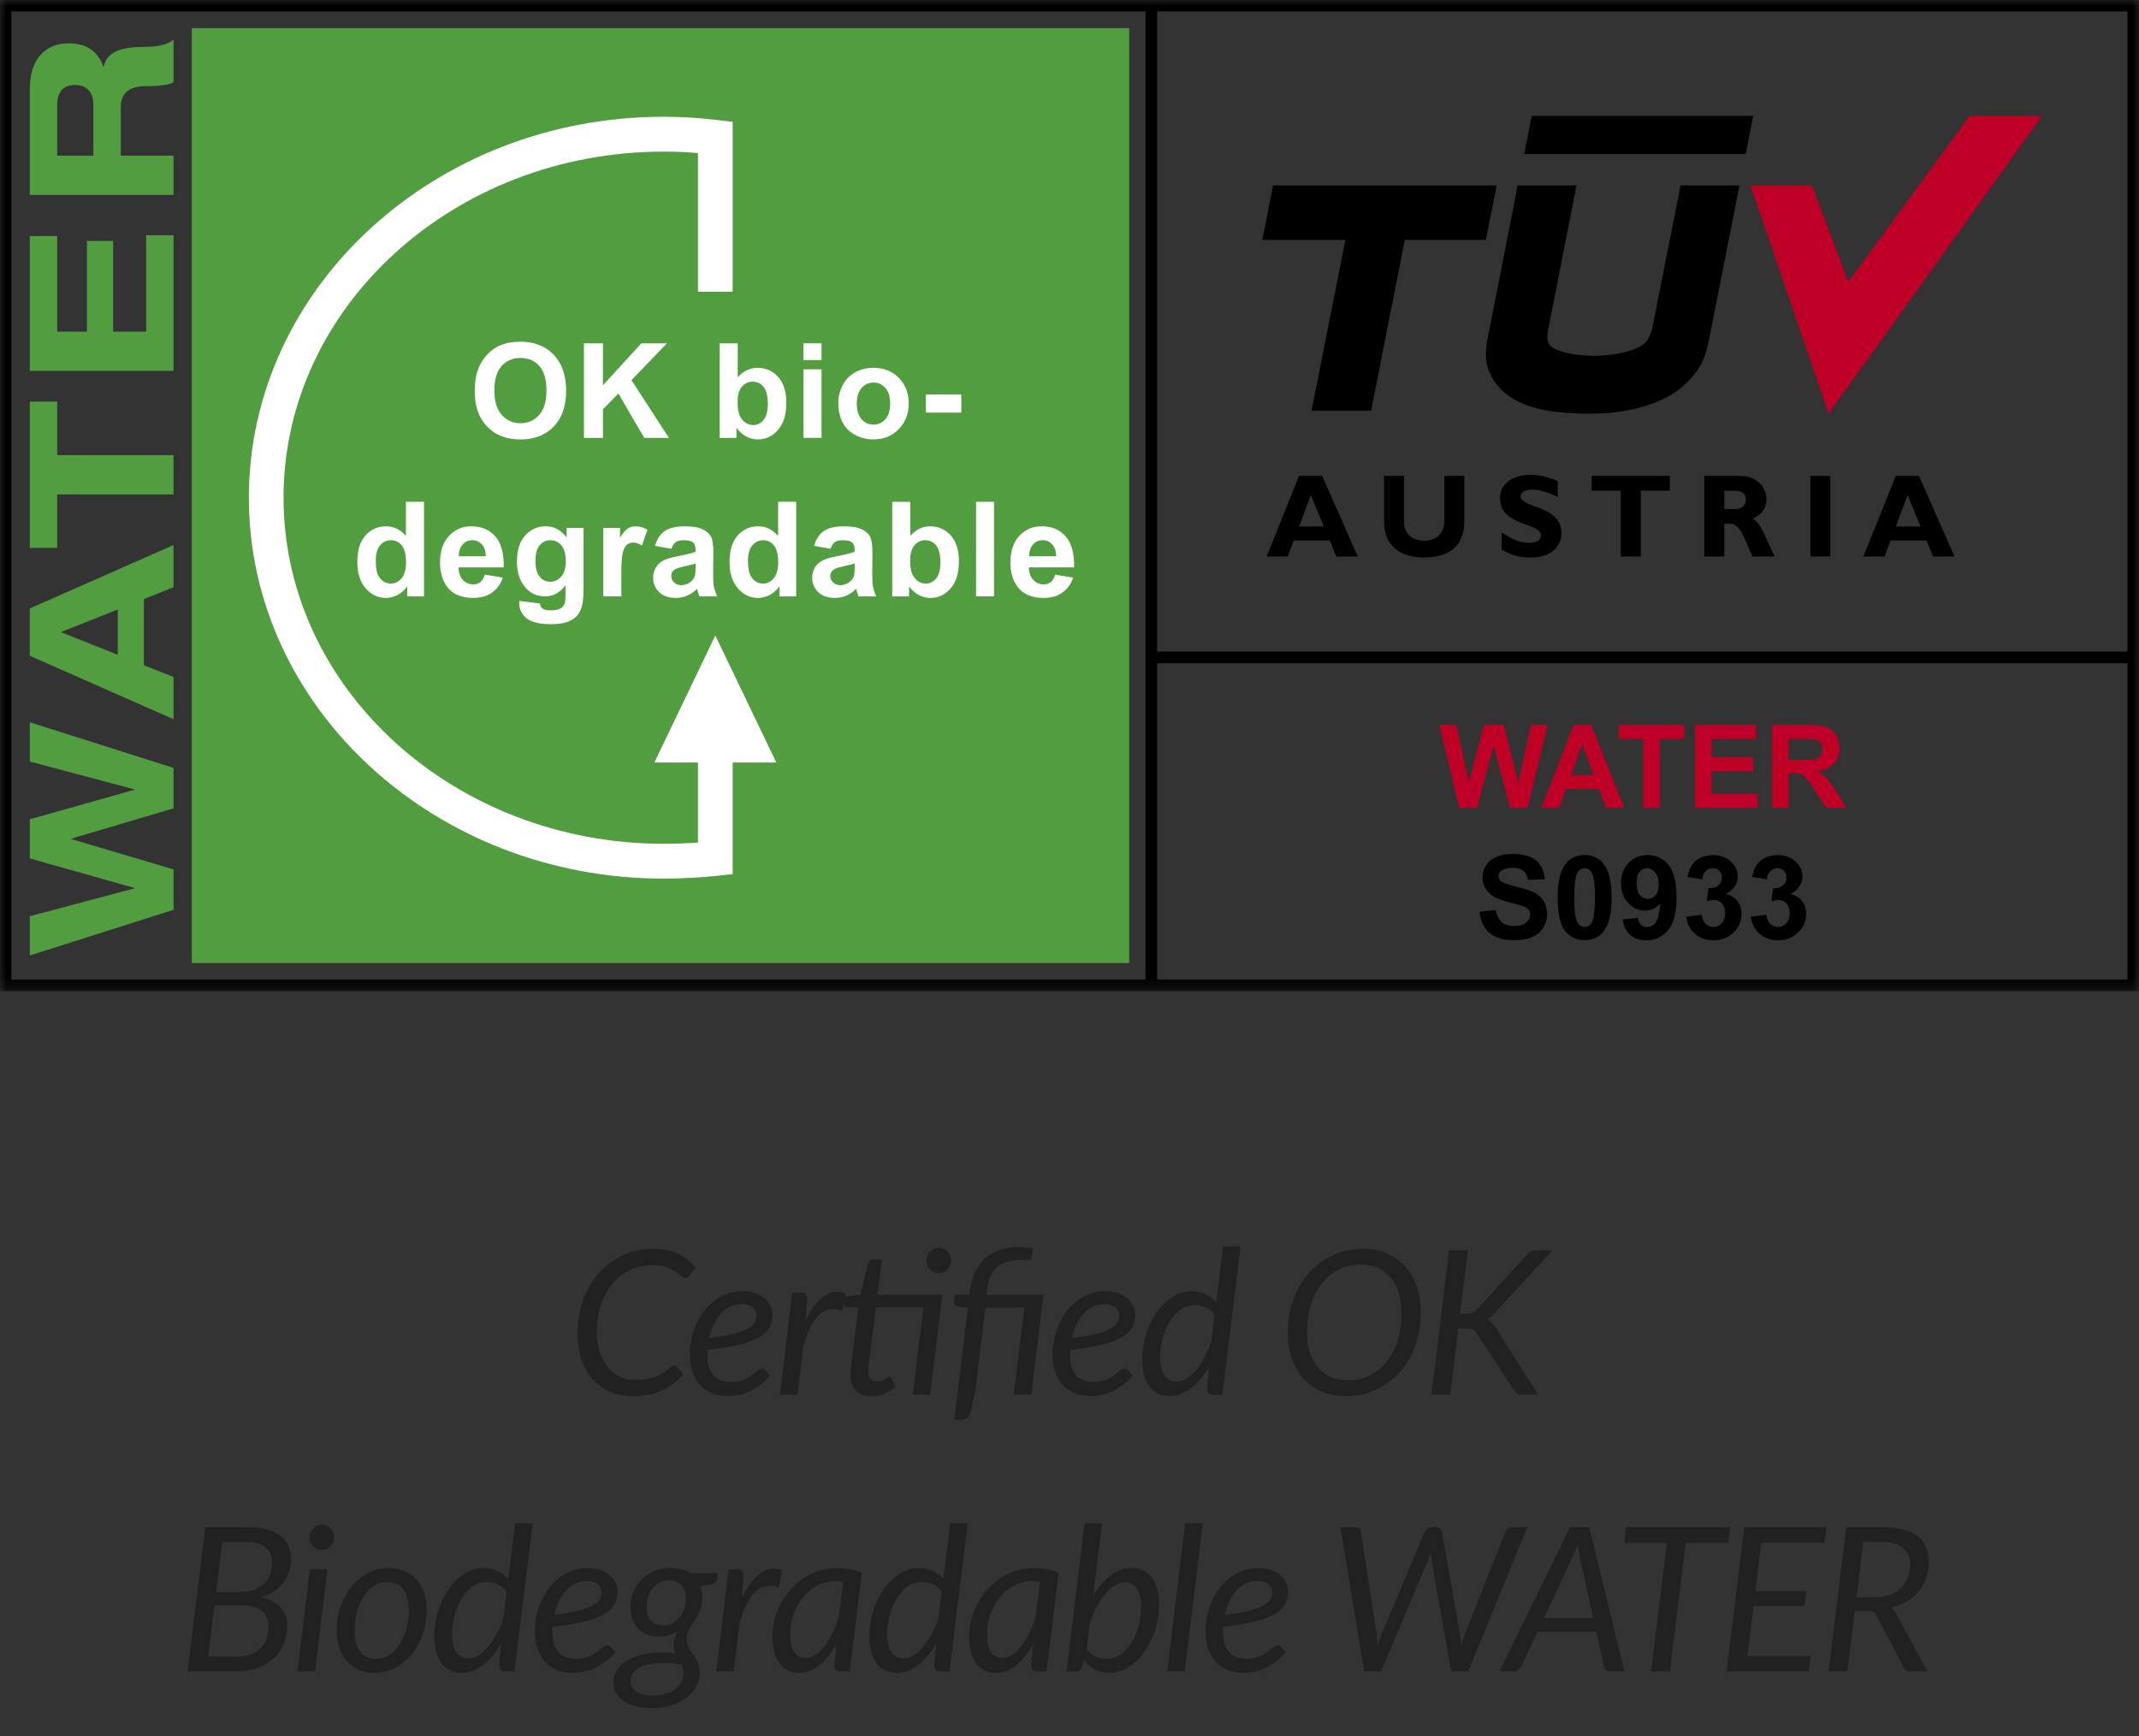 <svg width="170" height="138" viewBox="0 0 170 138" fill="none" xmlns="http://www.w3.org/2000/svg">
<rect x="0" y="0" width="170" height="138" fill="#333333" stroke="none"/>
<mask id="mask0_72_9788" style="mask-type:luminance" maskUnits="userSpaceOnUse" x="0" y="0" width="170" height="79">
<path d="M170 0H0V78.785H170V0Z" fill="white"/>
</mask>
<g mask="url(#mask0_72_9788)">
<path fill-rule="evenodd" clip-rule="evenodd" d="M135.854 26.866L135.67 27.675C135.481 28.413 135.182 29.467 133.64 30.796C131.754 32.376 128.626 32.913 126.23 32.877C123.832 32.857 121.272 32.63 119.602 31.227C117.854 29.735 118.069 28.027 118.136 27.458C118.136 27.458 118.161 27.264 118.23 26.912C118.719 24.462 120.614 14.738 120.614 14.738H125.293C125.293 14.738 123.121 25.842 123.016 26.352C122.923 26.958 122.993 27.435 123.531 27.708C124.445 28.172 125.994 28.301 126.886 28.278C128.841 28.212 129.819 27.8 130.281 27.573C130.77 27.336 131.079 26.952 131.282 26.23V26.24L133.565 14.737H138.246L135.854 26.866Z" fill="black"/>
</g>
<mask id="mask1_72_9788" style="mask-type:luminance" maskUnits="userSpaceOnUse" x="0" y="0" width="170" height="79">
<path d="M170 0H0V78.785H170V0Z" fill="white"/>
</mask>
<g mask="url(#mask1_72_9788)">
<path fill-rule="evenodd" clip-rule="evenodd" d="M118.949 14.739H101.178L100.324 19.069H106.927L104.234 32.647H108.971L111.648 19.069H118.095L118.949 14.739Z" fill="black"/>
</g>
<mask id="mask2_72_9788" style="mask-type:luminance" maskUnits="userSpaceOnUse" x="0" y="0" width="170" height="79">
<path d="M170 0H0V78.785H170V0Z" fill="white"/>
</mask>
<g mask="url(#mask2_72_9788)">
<path fill-rule="evenodd" clip-rule="evenodd" d="M156.529 9.216L146.895 22.404L144.015 14.74H139.121L145.331 32.879L162.293 9.216H156.529Z" fill="#BE0027"/>
</g>
<mask id="mask3_72_9788" style="mask-type:luminance" maskUnits="userSpaceOnUse" x="0" y="0" width="170" height="79">
<path d="M170 0H0V78.785H170V0Z" fill="white"/>
</mask>
<g mask="url(#mask3_72_9788)">
<path d="M107.914 44.226H106.203L105.677 42.959H102.824L102.348 44.226H100.666L103.238 37.823H105.081L107.914 44.226ZM104.181 39.354L103.25 41.843H105.211L104.181 39.354Z" fill="black"/>
</g>
<mask id="mask4_72_9788" style="mask-type:luminance" maskUnits="userSpaceOnUse" x="0" y="0" width="170" height="79">
<path d="M170 0H0V78.785H170V0Z" fill="white"/>
</mask>
<g mask="url(#mask4_72_9788)">
<path d="M116.377 37.822V41.456C116.377 43.577 114.937 44.307 113.189 44.307C111.336 44.307 110.001 43.444 110.001 41.465V37.821H111.588V41.502C111.588 42.424 112.251 42.977 113.17 42.977C114.013 42.977 114.791 42.536 114.791 41.39V37.821H116.377V37.822Z" fill="black"/>
</g>
<mask id="mask5_72_9788" style="mask-type:luminance" maskUnits="userSpaceOnUse" x="0" y="0" width="170" height="79">
<path d="M170 0H0V78.785H170V0Z" fill="white"/>
</mask>
<g mask="url(#mask5_72_9788)">
<path d="M123.81 39.487C122.885 39.075 122.335 38.914 121.792 38.914C121.222 38.914 120.857 39.121 120.857 39.44C120.857 40.404 124.098 40.138 124.098 42.369C124.098 43.597 123.072 44.312 121.652 44.312C120.54 44.312 119.986 44.019 119.35 43.693V42.311C120.268 42.92 120.829 43.14 121.531 43.14C122.139 43.14 122.465 42.919 122.465 42.547C122.465 41.494 119.218 41.878 119.218 39.581C119.218 38.472 120.176 37.737 121.653 37.737C122.365 37.737 123.01 37.892 123.811 38.237L123.81 39.487Z" fill="black"/>
</g>
<mask id="mask6_72_9788" style="mask-type:luminance" maskUnits="userSpaceOnUse" x="0" y="0" width="170" height="79">
<path d="M170 0H0V78.785H170V0Z" fill="white"/>
</mask>
<g mask="url(#mask6_72_9788)">
<path d="M132.712 38.999H130.403V44.226H128.816V38.999H126.502V37.823H132.712V38.999Z" fill="black"/>
</g>
<mask id="mask7_72_9788" style="mask-type:luminance" maskUnits="userSpaceOnUse" x="0" y="0" width="170" height="79">
<path d="M170 0H0V78.785H170V0Z" fill="white"/>
</mask>
<g mask="url(#mask7_72_9788)">
<path d="M138.305 37.823C139.613 37.823 140.391 38.709 140.391 39.663C140.391 40.371 140.023 40.895 139.295 41.234C139.947 41.563 140.148 42.353 141.043 44.226H139.295C138.612 42.856 138.36 41.625 137.501 41.625H137.041V44.226H135.454V37.823H138.305ZM137.042 40.454H137.881C138.321 40.454 138.753 40.266 138.753 39.72C138.753 39.239 138.446 38.999 137.842 38.999H137.041L137.042 40.454Z" fill="black"/>
</g>
<mask id="mask8_72_9788" style="mask-type:luminance" maskUnits="userSpaceOnUse" x="0" y="0" width="170" height="79">
<path d="M170 0H0V78.785H170V0Z" fill="white"/>
</mask>
<g mask="url(#mask8_72_9788)">
<path d="M145.464 37.826H143.878V44.23H145.464V37.826Z" fill="black"/>
</g>
<mask id="mask9_72_9788" style="mask-type:luminance" maskUnits="userSpaceOnUse" x="0" y="0" width="170" height="79">
<path d="M170 0H0V78.785H170V0Z" fill="white"/>
</mask>
<g mask="url(#mask9_72_9788)">
<path d="M155.34 44.226H153.629L153.108 42.959H150.255L149.775 44.226H148.096L150.667 37.823H152.511L155.34 44.226ZM151.611 39.354L150.677 41.843H152.637L151.611 39.354Z" fill="black"/>
</g>
<mask id="mask10_72_9788" style="mask-type:luminance" maskUnits="userSpaceOnUse" x="0" y="0" width="170" height="79">
<path d="M170 0H0V78.785H170V0Z" fill="white"/>
</mask>
<g mask="url(#mask10_72_9788)">
<path d="M91.966 52.714H169.079V77.85H91.966V52.714ZM0.904 0.908H91.042V77.85H0.904V0.908ZM91.966 0.908H169.079V51.786H91.966V0.908ZM0 78.779H170.004V0H0V78.779Z" fill="black"/>
</g>
<mask id="mask11_72_9788" style="mask-type:luminance" maskUnits="userSpaceOnUse" x="0" y="0" width="170" height="79">
<path d="M170 0H0V78.785H170V0Z" fill="white"/>
</mask>
<g mask="url(#mask11_72_9788)">
<path d="M13.791 72.309L2.368 75.937V72.817L10.686 70.604V70.571L2.368 68.227V65.113L10.686 62.769V62.737L2.368 60.524V57.405L13.791 61.031V64.244L5.663 66.654V66.686L13.791 69.096V72.309Z" fill="#539D41"/>
</g>
<mask id="mask12_72_9788" style="mask-type:luminance" maskUnits="userSpaceOnUse" x="0" y="0" width="170" height="79">
<path d="M170 0H0V78.785H170V0Z" fill="white"/>
</mask>
<g mask="url(#mask12_72_9788)">
<path d="M13.792 46.675L11.437 47.607V52.874L13.792 53.806V57.161L2.365 52.12V48.361L13.792 43.318V46.675ZM9.358 48.443L4.832 50.24L9.358 52.037V48.443Z" fill="#539D41"/>
</g>
<mask id="mask13_72_9788" style="mask-type:luminance" maskUnits="userSpaceOnUse" x="0" y="0" width="170" height="79">
<path d="M170 0H0V78.785H170V0Z" fill="white"/>
</mask>
<g mask="url(#mask13_72_9788)">
<path d="M13.791 39.291H4.545V43.545H2.368V31.921H4.545V36.177H13.791V39.291Z" fill="#539D41"/>
</g>
<mask id="mask14_72_9788" style="mask-type:luminance" maskUnits="userSpaceOnUse" x="0" y="0" width="170" height="79">
<path d="M170 0H0V78.785H170V0Z" fill="white"/>
</mask>
<g mask="url(#mask14_72_9788)">
<path d="M13.791 29.475H2.368V18.763H4.545V26.358H6.911V19.148H8.991V26.358H11.615V18.7H13.791V29.475Z" fill="#539D41"/>
</g>
<mask id="mask15_72_9788" style="mask-type:luminance" maskUnits="userSpaceOnUse" x="0" y="0" width="170" height="79">
<path d="M170 0H0V78.785H170V0Z" fill="white"/>
</mask>
<g mask="url(#mask15_72_9788)">
<path d="M13.789 15.489H2.366V7.154C2.366 5.751 2.738 4.735 3.488 4.105C4.009 3.664 4.671 3.444 5.47 3.444C6.857 3.444 7.773 4.066 8.224 5.307H8.253C8.416 4.26 9.432 3.733 11.311 3.733C12.548 3.733 13.373 3.538 13.789 3.141V6.545C13.417 6.746 12.689 6.847 11.6 6.847C10.267 6.847 9.599 7.402 9.599 8.504V12.372H13.79V15.489H13.789ZM4.543 12.371H7.421V8.246C7.421 7.849 7.318 7.513 7.103 7.235C6.838 6.914 6.458 6.751 5.969 6.751C5.018 6.751 4.543 7.301 4.543 8.405V12.371Z" fill="#539D41"/>
</g>
<mask id="mask16_72_9788" style="mask-type:luminance" maskUnits="userSpaceOnUse" x="0" y="0" width="170" height="79">
<path d="M170 0H0V78.785H170V0Z" fill="white"/>
</mask>
<g mask="url(#mask16_72_9788)">
<path d="M89.743 2.237H15.246V76.542H89.743V2.237Z" fill="#539D41"/>
</g>
<mask id="mask17_72_9788" style="mask-type:luminance" maskUnits="userSpaceOnUse" x="0" y="0" width="170" height="79">
<path d="M170 0H0V78.785H170V0Z" fill="white"/>
</mask>
<g mask="url(#mask17_72_9788)">
<path d="M61.7 60.602L56.85 50.507L52.006 60.602H55.473V66.968C54.589 67.027 53.633 67.06 52.745 67.06C36.089 67.06 22.535 54.72 22.535 39.554C22.535 24.384 36.089 12.05 52.745 12.05C53.633 12.05 54.546 12.085 55.473 12.165V23.189H58.23V9.685L57.015 9.54C55.563 9.366 54.126 9.279 52.746 9.279C34.568 9.279 19.779 22.861 19.779 39.553C19.779 56.246 34.568 69.83 52.746 69.83C54.167 69.83 55.758 69.744 57.002 69.606L58.231 69.469V60.6H61.7V60.602Z" fill="white"/>
</g>
<mask id="mask18_72_9788" style="mask-type:luminance" maskUnits="userSpaceOnUse" x="0" y="0" width="170" height="79">
<path d="M170 0H0V78.785H170V0Z" fill="white"/>
</mask>
<g mask="url(#mask18_72_9788)">
<path d="M37.73 31.088C37.73 30.323 37.844 29.682 38.072 29.159C38.245 28.781 38.476 28.434 38.77 28.132C39.063 27.825 39.388 27.602 39.738 27.454C40.205 27.256 40.742 27.157 41.35 27.157C42.456 27.157 43.34 27.503 44.001 28.184C44.662 28.872 44.995 29.831 44.995 31.052C44.995 32.266 44.667 33.214 44.007 33.899C43.353 34.588 42.472 34.927 41.375 34.927C40.26 34.927 39.373 34.588 38.717 33.907C38.059 33.223 37.73 32.286 37.73 31.088ZM39.289 31.038C39.289 31.887 39.482 32.533 39.876 32.974C40.266 33.412 40.764 33.633 41.367 33.633C41.969 33.633 42.466 33.415 42.852 32.98C43.238 32.539 43.43 31.887 43.43 31.018C43.43 30.152 43.241 29.514 42.866 29.089C42.488 28.664 41.988 28.45 41.367 28.45C40.747 28.45 40.241 28.668 39.859 29.095C39.48 29.527 39.289 30.176 39.289 31.038Z" fill="white"/>
</g>
<mask id="mask19_72_9788" style="mask-type:luminance" maskUnits="userSpaceOnUse" x="0" y="0" width="170" height="79">
<path d="M170 0H0V78.785H170V0Z" fill="white"/>
</mask>
<g mask="url(#mask19_72_9788)">
<path d="M46.408 34.801V27.284H47.919V30.619L50.976 27.284H53.008L50.187 30.212L53.162 34.801H51.203L49.146 31.274L47.919 32.529V34.801H46.408Z" fill="white"/>
</g>
<mask id="mask20_72_9788" style="mask-type:luminance" maskUnits="userSpaceOnUse" x="0" y="0" width="170" height="79">
<path d="M170 0H0V78.785H170V0Z" fill="white"/>
</mask>
<g mask="url(#mask20_72_9788)">
<path d="M57.197 34.801V27.285H58.632V29.992C59.075 29.485 59.6 29.234 60.204 29.234C60.867 29.234 61.413 29.471 61.846 29.956C62.277 30.433 62.493 31.124 62.493 32.019C62.493 32.951 62.274 33.668 61.833 34.168C61.391 34.672 60.857 34.923 60.223 34.923C59.916 34.923 59.61 34.848 59.307 34.689C59.008 34.535 58.75 34.305 58.531 34.001V34.801H57.197ZM58.622 31.959C58.622 32.522 58.709 32.941 58.886 33.21C59.135 33.596 59.468 33.783 59.878 33.783C60.196 33.783 60.464 33.648 60.686 33.375C60.91 33.105 61.022 32.677 61.022 32.095C61.022 31.472 60.907 31.022 60.683 30.745C60.458 30.472 60.173 30.334 59.82 30.334C59.476 30.334 59.192 30.469 58.962 30.735C58.734 31.005 58.622 31.413 58.622 31.959Z" fill="white"/>
</g>
<mask id="mask21_72_9788" style="mask-type:luminance" maskUnits="userSpaceOnUse" x="0" y="0" width="170" height="79">
<path d="M170 0H0V78.785H170V0Z" fill="white"/>
</mask>
<g mask="url(#mask21_72_9788)">
<path d="M63.857 27.284H65.293V28.615H63.857V27.284ZM63.857 29.355H65.293V34.797H63.857V29.355Z" fill="white"/>
</g>
<mask id="mask22_72_9788" style="mask-type:luminance" maskUnits="userSpaceOnUse" x="0" y="0" width="170" height="79">
<path d="M170 0H0V78.785H170V0Z" fill="white"/>
</mask>
<g mask="url(#mask22_72_9788)">
<path d="M66.626 31.998C66.626 31.522 66.743 31.06 66.976 30.61C67.21 30.161 67.545 29.823 67.973 29.586C68.406 29.349 68.888 29.233 69.419 29.233C70.24 29.233 70.913 29.497 71.438 30.033C71.959 30.57 72.222 31.244 72.222 32.065C72.222 32.888 71.959 33.565 71.427 34.109C70.899 34.652 70.23 34.922 69.427 34.922C68.931 34.922 68.456 34.81 68.003 34.586C67.553 34.359 67.209 34.03 66.976 33.592C66.743 33.155 66.626 32.628 66.626 31.998ZM68.094 32.078C68.094 32.617 68.222 33.032 68.475 33.319C68.73 33.605 69.05 33.749 69.419 33.749C69.798 33.749 70.109 33.605 70.365 33.319C70.62 33.033 70.745 32.614 70.745 32.068C70.745 31.534 70.62 31.123 70.365 30.837C70.109 30.549 69.798 30.404 69.419 30.404C69.05 30.404 68.73 30.549 68.475 30.837C68.222 31.123 68.094 31.538 68.094 32.078Z" fill="white"/>
</g>
<mask id="mask23_72_9788" style="mask-type:luminance" maskUnits="userSpaceOnUse" x="0" y="0" width="170" height="79">
<path d="M170 0H0V78.785H170V0Z" fill="white"/>
</mask>
<g mask="url(#mask23_72_9788)">
<path d="M76.402 31.355H73.585V32.793H76.402V31.355Z" fill="white"/>
</g>
<mask id="mask24_72_9788" style="mask-type:luminance" maskUnits="userSpaceOnUse" x="0" y="0" width="170" height="79">
<path d="M170 0H0V78.785H170V0Z" fill="white"/>
</mask>
<g mask="url(#mask24_72_9788)">
<path d="M33.698 47.401H32.364V46.599C32.144 46.911 31.881 47.142 31.579 47.293C31.276 47.444 30.974 47.523 30.669 47.523C30.044 47.523 29.509 47.27 29.067 46.762C28.622 46.262 28.4 45.557 28.4 44.655C28.4 43.734 28.615 43.033 29.05 42.551C29.479 42.071 30.027 41.83 30.689 41.83C31.294 41.83 31.817 42.084 32.26 42.587V39.881H33.698V47.401ZM29.866 44.558C29.866 45.139 29.946 45.562 30.105 45.817C30.34 46.193 30.662 46.38 31.076 46.38C31.407 46.38 31.686 46.243 31.919 45.959C32.15 45.676 32.268 45.254 32.268 44.695C32.268 44.073 32.153 43.622 31.929 43.345C31.702 43.072 31.417 42.934 31.064 42.934C30.726 42.934 30.44 43.069 30.212 43.342C29.98 43.613 29.866 44.021 29.866 44.558Z" fill="white"/>
</g>
<mask id="mask25_72_9788" style="mask-type:luminance" maskUnits="userSpaceOnUse" x="0" y="0" width="170" height="79">
<path d="M170 0H0V78.785H170V0Z" fill="white"/>
</mask>
<g mask="url(#mask25_72_9788)">
<path d="M38.531 45.668L39.96 45.905C39.778 46.435 39.486 46.833 39.087 47.11C38.693 47.388 38.196 47.521 37.6 47.521C36.657 47.521 35.959 47.215 35.504 46.593C35.15 46.098 34.97 45.473 34.97 44.716C34.97 43.817 35.206 43.109 35.676 42.599C36.145 42.086 36.738 41.829 37.456 41.829C38.264 41.829 38.9 42.099 39.367 42.633C39.834 43.169 40.055 43.989 40.036 45.094H36.44C36.452 45.52 36.565 45.852 36.787 46.092C37.01 46.326 37.283 46.445 37.614 46.445C37.838 46.445 38.03 46.385 38.181 46.26C38.337 46.138 38.449 45.941 38.531 45.668ZM38.61 44.209C38.6 43.793 38.495 43.476 38.29 43.262C38.085 43.041 37.836 42.933 37.544 42.933C37.232 42.933 36.972 43.047 36.768 43.278C36.563 43.505 36.463 43.818 36.467 44.209H38.61Z" fill="white"/>
</g>
<mask id="mask26_72_9788" style="mask-type:luminance" maskUnits="userSpaceOnUse" x="0" y="0" width="170" height="79">
<path d="M170 0H0V78.785H170V0Z" fill="white"/>
</mask>
<g mask="url(#mask26_72_9788)">
<path d="M41.272 47.762L42.911 47.959C42.943 48.151 43.005 48.283 43.104 48.355C43.238 48.457 43.454 48.509 43.745 48.509C44.122 48.509 44.404 48.453 44.587 48.339C44.716 48.263 44.809 48.141 44.876 47.973C44.917 47.853 44.94 47.637 44.94 47.311V46.517C44.51 47.106 43.969 47.399 43.318 47.399C42.59 47.399 42.011 47.089 41.585 46.471C41.253 45.984 41.084 45.374 41.084 44.647C41.084 43.731 41.302 43.037 41.739 42.557C42.179 42.072 42.724 41.829 43.371 41.829C44.042 41.829 44.596 42.129 45.034 42.722V41.954H46.377V46.84C46.377 47.485 46.322 47.962 46.216 48.282C46.111 48.601 45.964 48.849 45.772 49.033C45.58 49.209 45.329 49.351 45.008 49.457C44.69 49.556 44.286 49.608 43.8 49.608C42.88 49.608 42.228 49.45 41.844 49.134C41.459 48.818 41.266 48.417 41.266 47.933C41.27 47.883 41.27 47.828 41.272 47.762ZM42.555 44.566C42.555 45.142 42.666 45.566 42.891 45.834C43.113 46.103 43.388 46.238 43.715 46.238C44.068 46.238 44.364 46.1 44.603 45.824C44.846 45.551 44.968 45.142 44.968 44.603C44.968 44.037 44.849 43.618 44.618 43.345C44.384 43.072 44.093 42.934 43.741 42.934C43.395 42.934 43.113 43.068 42.891 43.339C42.666 43.604 42.555 44.016 42.555 44.566Z" fill="white"/>
</g>
<mask id="mask27_72_9788" style="mask-type:luminance" maskUnits="userSpaceOnUse" x="0" y="0" width="170" height="79">
<path d="M170 0H0V78.785H170V0Z" fill="white"/>
</mask>
<g mask="url(#mask27_72_9788)">
<path d="M49.38 47.4H47.946V41.955H49.279V42.729C49.508 42.364 49.712 42.123 49.892 42.008C50.075 41.889 50.284 41.833 50.514 41.833C50.84 41.833 51.157 41.923 51.459 42.103L51.016 43.36C50.774 43.202 50.549 43.123 50.341 43.123C50.138 43.123 49.972 43.18 49.831 43.291C49.69 43.404 49.582 43.605 49.501 43.894C49.421 44.183 49.38 44.792 49.38 45.718V47.4Z" fill="white"/>
</g>
<mask id="mask28_72_9788" style="mask-type:luminance" maskUnits="userSpaceOnUse" x="0" y="0" width="170" height="79">
<path d="M170 0H0V78.785H170V0Z" fill="white"/>
</mask>
<g mask="url(#mask28_72_9788)">
<path d="M53.362 43.617L52.059 43.381C52.206 42.854 52.459 42.462 52.818 42.215C53.173 41.961 53.706 41.833 54.411 41.833C55.053 41.833 55.529 41.909 55.842 42.064C56.154 42.215 56.376 42.406 56.503 42.64C56.633 42.874 56.693 43.302 56.693 43.931L56.677 45.612C56.677 46.09 56.702 46.443 56.747 46.669C56.792 46.897 56.879 47.14 57.003 47.4H55.586C55.548 47.304 55.501 47.163 55.449 46.976C55.424 46.889 55.404 46.834 55.398 46.804C55.148 47.044 54.888 47.222 54.609 47.344C54.329 47.462 54.03 47.522 53.715 47.522C53.157 47.522 52.718 47.371 52.394 47.067C52.071 46.761 51.91 46.375 51.91 45.911C51.91 45.605 51.984 45.331 52.131 45.088C52.276 44.848 52.481 44.663 52.747 44.535C53.013 44.407 53.392 44.294 53.888 44.202C54.56 44.073 55.026 43.956 55.282 43.846V43.702C55.282 43.425 55.215 43.227 55.078 43.109C54.943 42.99 54.686 42.935 54.308 42.935C54.054 42.935 53.853 42.984 53.711 43.086C53.567 43.186 53.452 43.365 53.362 43.617ZM55.282 44.786C55.099 44.845 54.81 44.921 54.41 45.006C54.01 45.093 53.751 45.178 53.627 45.257C53.439 45.389 53.348 45.559 53.348 45.764C53.348 45.965 53.422 46.142 53.569 46.291C53.721 46.435 53.913 46.508 54.144 46.508C54.403 46.508 54.65 46.422 54.884 46.251C55.057 46.119 55.172 45.961 55.224 45.777C55.265 45.651 55.282 45.414 55.282 45.072L55.282 44.786Z" fill="white"/>
</g>
<mask id="mask29_72_9788" style="mask-type:luminance" maskUnits="userSpaceOnUse" x="0" y="0" width="170" height="79">
<path d="M170 0H0V78.785H170V0Z" fill="white"/>
</mask>
<g mask="url(#mask29_72_9788)">
<path d="M63.279 47.401H61.945V46.599C61.724 46.911 61.462 47.142 61.16 47.293C60.857 47.444 60.554 47.523 60.249 47.523C59.624 47.523 59.091 47.27 58.647 46.762C58.204 46.262 57.982 45.557 57.982 44.655C57.982 43.734 58.198 43.033 58.631 42.551C59.06 42.071 59.609 41.83 60.269 41.83C60.874 41.83 61.399 42.084 61.842 42.587V39.881H63.279V47.401ZM59.447 44.558C59.447 45.139 59.529 45.562 59.686 45.817C59.92 46.193 60.244 46.38 60.657 46.38C60.99 46.38 61.269 46.243 61.5 45.959C61.73 45.675 61.849 45.254 61.849 44.695C61.849 44.073 61.734 43.622 61.51 43.345C61.285 43.072 61 42.934 60.646 42.934C60.307 42.934 60.022 43.069 59.794 43.342C59.561 43.613 59.447 44.021 59.447 44.558Z" fill="white"/>
</g>
<mask id="mask30_72_9788" style="mask-type:luminance" maskUnits="userSpaceOnUse" x="0" y="0" width="170" height="79">
<path d="M170 0H0V78.785H170V0Z" fill="white"/>
</mask>
<g mask="url(#mask30_72_9788)">
<path d="M66.004 43.617L64.703 43.381C64.85 42.854 65.102 42.462 65.46 42.215C65.818 41.961 66.349 41.833 67.051 41.833C67.694 41.833 68.173 41.909 68.485 42.064C68.797 42.215 69.019 42.406 69.144 42.64C69.275 42.874 69.338 43.302 69.338 43.931L69.322 45.612C69.322 46.09 69.343 46.443 69.389 46.669C69.432 46.897 69.52 47.14 69.645 47.4H68.229C68.192 47.304 68.146 47.163 68.091 46.976C68.067 46.889 68.047 46.834 68.041 46.804C67.792 47.044 67.53 47.222 67.25 47.344C66.971 47.462 66.672 47.522 66.355 47.522C65.798 47.522 65.359 47.371 65.037 47.067C64.715 46.761 64.551 46.375 64.551 45.911C64.551 45.605 64.626 45.331 64.774 45.088C64.918 44.848 65.125 44.663 65.39 44.535C65.652 44.407 66.032 44.294 66.531 44.202C67.2 44.073 67.666 43.956 67.925 43.846V43.702C67.925 43.425 67.857 43.227 67.719 43.109C67.588 42.99 67.325 42.935 66.952 42.935C66.696 42.935 66.492 42.984 66.355 43.086C66.211 43.186 66.093 43.365 66.004 43.617ZM67.927 44.786C67.74 44.845 67.452 44.921 67.051 45.006C66.651 45.093 66.396 45.178 66.27 45.257C66.08 45.389 65.991 45.559 65.991 45.764C65.991 45.965 66.066 46.142 66.21 46.291C66.362 46.435 66.556 46.508 66.788 46.508C67.044 46.508 67.29 46.422 67.527 46.251C67.7 46.119 67.815 45.961 67.87 45.777C67.91 45.651 67.927 45.414 67.927 45.072V44.786Z" fill="white"/>
</g>
<mask id="mask31_72_9788" style="mask-type:luminance" maskUnits="userSpaceOnUse" x="0" y="0" width="170" height="79">
<path d="M170 0H0V78.785H170V0Z" fill="white"/>
</mask>
<g mask="url(#mask31_72_9788)">
<path d="M70.913 47.401V39.882H72.346V42.588C72.789 42.085 73.314 41.831 73.921 41.831C74.58 41.831 75.129 42.072 75.562 42.552C75.99 43.034 76.21 43.721 76.21 44.62C76.21 45.552 75.988 46.269 75.549 46.767C75.106 47.273 74.57 47.523 73.941 47.523C73.629 47.523 73.325 47.445 73.022 47.289C72.725 47.134 72.466 46.901 72.249 46.598V47.401H70.913ZM72.335 44.557C72.335 45.119 72.426 45.537 72.603 45.807C72.851 46.193 73.183 46.38 73.592 46.38C73.908 46.38 74.179 46.245 74.402 45.975C74.629 45.705 74.737 45.277 74.737 44.691C74.737 44.07 74.621 43.622 74.399 43.345C74.172 43.072 73.888 42.934 73.54 42.934C73.192 42.934 72.906 43.069 72.68 43.336C72.45 43.606 72.335 44.014 72.335 44.557Z" fill="white"/>
</g>
<mask id="mask32_72_9788" style="mask-type:luminance" maskUnits="userSpaceOnUse" x="0" y="0" width="170" height="79">
<path d="M170 0H0V78.785H170V0Z" fill="white"/>
</mask>
<g mask="url(#mask32_72_9788)">
<path d="M79.004 39.882H77.574V47.398H79.004V39.882Z" fill="white"/>
</g>
<mask id="mask33_72_9788" style="mask-type:luminance" maskUnits="userSpaceOnUse" x="0" y="0" width="170" height="79">
<path d="M170 0H0V78.785H170V0Z" fill="white"/>
</mask>
<g mask="url(#mask33_72_9788)">
<path d="M83.861 45.668L85.288 45.905C85.105 46.435 84.817 46.833 84.416 47.11C84.023 47.388 83.523 47.521 82.931 47.521C81.988 47.521 81.286 47.215 80.834 46.593C80.48 46.098 80.303 45.473 80.303 44.716C80.303 43.817 80.535 43.109 81.003 42.599C81.476 42.086 82.066 41.829 82.785 41.829C83.594 41.829 84.231 42.099 84.698 42.633C85.163 43.169 85.387 43.989 85.367 45.094H81.771C81.781 45.52 81.896 45.852 82.12 46.092C82.338 46.326 82.615 46.445 82.942 46.445C83.169 46.445 83.359 46.385 83.51 46.26C83.67 46.138 83.781 45.941 83.861 45.668ZM83.943 44.209C83.93 43.793 83.825 43.476 83.62 43.262C83.413 43.041 83.167 42.933 82.874 42.933C82.56 42.933 82.303 43.047 82.097 43.278C81.892 43.505 81.793 43.818 81.795 44.209H83.943Z" fill="white"/>
</g>
<mask id="mask34_72_9788" style="mask-type:luminance" maskUnits="userSpaceOnUse" x="0" y="0" width="170" height="79">
<path d="M170 0H0V78.785H170V0Z" fill="white"/>
</mask>
<g mask="url(#mask34_72_9788)">
<path d="M115.957 64.202L114.396 57.615H115.75L116.738 62.135L117.939 57.615H119.513L120.667 62.213L121.671 57.615H123.006L121.408 64.202H120.005L118.699 59.27L117.397 64.202H115.957Z" fill="#BE0027"/>
</g>
<mask id="mask35_72_9788" style="mask-type:luminance" maskUnits="userSpaceOnUse" x="0" y="0" width="170" height="79">
<path d="M170 0H0V78.785H170V0Z" fill="white"/>
</mask>
<g mask="url(#mask35_72_9788)">
<path d="M129.091 64.203H127.648L127.077 62.701H124.455L123.915 64.203H122.508L125.063 57.614H126.463L129.091 64.203ZM126.651 61.595L125.749 59.153L124.862 61.595H126.651Z" fill="#BE0027"/>
</g>
<mask id="mask36_72_9788" style="mask-type:luminance" maskUnits="userSpaceOnUse" x="0" y="0" width="170" height="79">
<path d="M170 0H0V78.785H170V0Z" fill="white"/>
</mask>
<g mask="url(#mask36_72_9788)">
<path d="M130.593 64.202V58.73H128.645V57.615H133.86V58.73H131.915V64.202H130.593Z" fill="#BE0027"/>
</g>
<mask id="mask37_72_9788" style="mask-type:luminance" maskUnits="userSpaceOnUse" x="0" y="0" width="170" height="79">
<path d="M170 0H0V78.785H170V0Z" fill="white"/>
</mask>
<g mask="url(#mask37_72_9788)">
<path d="M134.712 64.202V57.615H139.577V58.73H136.037V60.185H139.331V61.298H136.037V63.088H139.704V64.202H134.712Z" fill="#BE0027"/>
</g>
<mask id="mask38_72_9788" style="mask-type:luminance" maskUnits="userSpaceOnUse" x="0" y="0" width="170" height="79">
<path d="M170 0H0V78.785H170V0Z" fill="white"/>
</mask>
<g mask="url(#mask38_72_9788)">
<path d="M140.833 64.195V57.612H143.621C144.323 57.612 144.828 57.671 145.15 57.793C145.465 57.908 145.72 58.119 145.911 58.422C146.104 58.723 146.2 59.072 146.2 59.46C146.2 59.955 146.055 60.363 145.766 60.685C145.478 61.001 145.041 61.205 144.469 61.29C144.753 61.462 144.989 61.646 145.176 61.844C145.36 62.047 145.616 62.397 145.932 62.91L146.732 64.194H145.148L144.191 62.764C143.853 62.251 143.616 61.928 143.492 61.797C143.367 61.665 143.237 61.572 143.092 61.52C142.955 61.474 142.732 61.447 142.43 61.447H142.161V64.193H140.833V64.195ZM142.159 60.396H143.137C143.773 60.396 144.17 60.369 144.327 60.317C144.486 60.264 144.609 60.165 144.701 60.039C144.79 59.908 144.835 59.743 144.835 59.546C144.835 59.321 144.777 59.144 144.658 59.006C144.54 58.868 144.377 58.789 144.159 58.749C144.051 58.736 143.731 58.722 143.192 58.722H142.159V60.396Z" fill="#BE0027"/>
</g>
<mask id="mask39_72_9788" style="mask-type:luminance" maskUnits="userSpaceOnUse" x="0" y="0" width="170" height="79">
<path d="M170 0H0V78.785H170V0Z" fill="white"/>
</mask>
<g mask="url(#mask39_72_9788)">
<path d="M117.581 72.458L118.883 72.333C118.958 72.768 119.116 73.089 119.355 73.293C119.592 73.499 119.916 73.596 120.323 73.596C120.752 73.596 121.075 73.51 121.291 73.326C121.513 73.141 121.618 72.932 121.618 72.688C121.618 72.53 121.572 72.398 121.481 72.286C121.388 72.174 121.232 72.082 121.002 72.003C120.844 71.944 120.49 71.853 119.937 71.713C119.221 71.528 118.72 71.312 118.431 71.054C118.024 70.686 117.824 70.245 117.824 69.718C117.824 69.382 117.918 69.066 118.108 68.77C118.299 68.473 118.574 68.249 118.935 68.098C119.289 67.947 119.729 67.868 120.234 67.868C121.064 67.868 121.69 68.052 122.11 68.414C122.524 68.782 122.746 69.271 122.765 69.882L121.435 69.935C121.377 69.6 121.251 69.35 121.064 69.198C120.877 69.053 120.595 68.975 120.218 68.975C119.834 68.975 119.527 69.06 119.309 69.218C119.165 69.323 119.096 69.454 119.096 69.626C119.096 69.784 119.165 69.922 119.297 70.033C119.461 70.171 119.874 70.323 120.519 70.474C121.17 70.626 121.652 70.784 121.96 70.948C122.276 71.12 122.517 71.336 122.694 71.626C122.867 71.909 122.957 72.258 122.957 72.68C122.957 73.055 122.851 73.417 122.641 73.746C122.432 74.082 122.129 74.326 121.749 74.484C121.362 74.648 120.883 74.727 120.306 74.727C119.473 74.727 118.83 74.536 118.385 74.147C117.939 73.758 117.67 73.195 117.581 72.458Z" fill="black"/>
</g>
<mask id="mask40_72_9788" style="mask-type:luminance" maskUnits="userSpaceOnUse" x="0" y="0" width="170" height="79">
<path d="M170 0H0V78.785H170V0Z" fill="white"/>
</mask>
<g mask="url(#mask40_72_9788)">
<path d="M125.943 67.955C126.579 67.955 127.078 68.185 127.442 68.647C127.871 69.186 128.085 70.088 128.085 71.345C128.085 72.597 127.872 73.498 127.435 74.044C127.078 74.499 126.579 74.722 125.943 74.722C125.299 74.722 124.778 74.479 124.387 73.985C123.995 73.485 123.798 72.601 123.798 71.332C123.798 70.08 124.013 69.179 124.447 68.632C124.801 68.179 125.299 67.955 125.943 67.955ZM125.943 69.008C125.791 69.008 125.654 69.054 125.529 69.153C125.415 69.252 125.319 69.43 125.254 69.68C125.168 70.01 125.122 70.562 125.122 71.345C125.122 72.122 125.161 72.655 125.241 72.945C125.319 73.235 125.418 73.432 125.536 73.524C125.654 73.623 125.791 73.67 125.943 73.67C126.093 73.67 126.231 73.624 126.35 73.524C126.467 73.426 126.562 73.249 126.624 72.999C126.714 72.669 126.756 72.123 126.756 71.346C126.756 70.563 126.72 70.029 126.638 69.739C126.562 69.443 126.467 69.253 126.35 69.153C126.231 69.054 126.093 69.008 125.943 69.008Z" fill="black"/>
</g>
<mask id="mask41_72_9788" style="mask-type:luminance" maskUnits="userSpaceOnUse" x="0" y="0" width="170" height="79">
<path d="M170 0H0V78.785H170V0Z" fill="white"/>
</mask>
<g mask="url(#mask41_72_9788)">
<path d="M128.96 73.078L130.183 72.94C130.213 73.191 130.295 73.375 130.416 73.5C130.547 73.618 130.715 73.677 130.92 73.677C131.184 73.677 131.406 73.559 131.59 73.315C131.773 73.078 131.889 72.578 131.944 71.814C131.623 72.183 131.221 72.374 130.746 72.374C130.225 72.374 129.775 72.169 129.399 71.768C129.017 71.367 128.834 70.847 128.834 70.195C128.834 69.523 129.034 68.983 129.431 68.575C129.831 68.167 130.336 67.957 130.953 67.957C131.622 67.957 132.17 68.22 132.599 68.741C133.032 69.254 133.246 70.109 133.246 71.301C133.246 72.519 133.027 73.388 132.573 73.929C132.128 74.462 131.543 74.731 130.821 74.731C130.307 74.731 129.891 74.593 129.569 74.317C129.255 74.04 129.048 73.624 128.96 73.078ZM131.83 70.3C131.83 69.891 131.735 69.575 131.549 69.345C131.361 69.121 131.142 69.01 130.896 69.01C130.659 69.01 130.466 69.102 130.312 69.286C130.158 69.47 130.082 69.773 130.082 70.195C130.082 70.622 130.164 70.938 130.332 71.142C130.502 71.34 130.712 71.439 130.961 71.439C131.21 71.439 131.414 71.34 131.577 71.148C131.745 70.958 131.83 70.674 131.83 70.3Z" fill="black"/>
</g>
<mask id="mask42_72_9788" style="mask-type:luminance" maskUnits="userSpaceOnUse" x="0" y="0" width="170" height="79">
<path d="M170 0H0V78.785H170V0Z" fill="white"/>
</mask>
<g mask="url(#mask42_72_9788)">
<path d="M134.021 72.856L135.244 72.705C135.287 73.021 135.389 73.258 135.562 73.422C135.732 73.594 135.939 73.672 136.182 73.672C136.443 73.672 136.66 73.573 136.844 73.376C137.02 73.178 137.11 72.909 137.11 72.573C137.11 72.256 137.028 72 136.854 71.815C136.684 71.624 136.476 71.532 136.227 71.532C136.07 71.532 135.873 71.565 135.649 71.625L135.787 70.592C136.133 70.598 136.395 70.525 136.574 70.367C136.758 70.209 136.847 69.999 136.847 69.735C136.847 69.512 136.778 69.334 136.647 69.202C136.516 69.07 136.337 69.004 136.119 69.004C135.906 69.004 135.715 69.076 135.564 69.229C135.411 69.38 135.315 69.603 135.283 69.893L134.115 69.696C134.196 69.294 134.319 68.971 134.482 68.736C134.646 68.492 134.875 68.3 135.168 68.169C135.46 68.031 135.787 67.959 136.156 67.959C136.778 67.959 137.273 68.156 137.652 68.558C137.96 68.879 138.114 69.249 138.114 69.657C138.114 70.243 137.798 70.71 137.166 71.053C137.543 71.139 137.845 71.317 138.071 71.6C138.294 71.882 138.41 72.225 138.41 72.628C138.41 73.213 138.197 73.707 137.776 74.115C137.349 74.523 136.825 74.733 136.195 74.733C135.594 74.733 135.099 74.556 134.706 74.213C134.314 73.862 134.083 73.415 134.021 72.856Z" fill="black"/>
</g>
<mask id="mask43_72_9788" style="mask-type:luminance" maskUnits="userSpaceOnUse" x="0" y="0" width="170" height="79">
<path d="M170 0H0V78.785H170V0Z" fill="white"/>
</mask>
<g mask="url(#mask43_72_9788)">
<path d="M139.154 72.856L140.381 72.705C140.42 73.021 140.525 73.258 140.696 73.422C140.866 73.594 141.076 73.672 141.319 73.672C141.578 73.672 141.798 73.573 141.978 73.376C142.159 73.178 142.244 72.909 142.244 72.573C142.244 72.256 142.159 72 141.988 71.815C141.818 71.624 141.607 71.532 141.365 71.532C141.201 71.532 141.008 71.565 140.781 71.625L140.926 70.592C141.268 70.598 141.53 70.525 141.71 70.367C141.889 70.209 141.983 69.999 141.983 69.735C141.983 69.512 141.917 69.334 141.785 69.202C141.648 69.07 141.477 69.004 141.253 69.004C141.038 69.004 140.854 69.076 140.7 69.229C140.545 69.38 140.451 69.603 140.418 69.893L139.254 69.696C139.331 69.294 139.453 68.971 139.617 68.736C139.785 68.492 140.011 68.3 140.302 68.169C140.595 68.031 140.926 67.959 141.29 67.959C141.91 67.959 142.409 68.156 142.786 68.558C143.096 68.879 143.249 69.249 143.249 69.657C143.249 70.243 142.934 70.71 142.305 71.053C142.679 71.139 142.98 71.317 143.207 71.6C143.433 71.882 143.545 72.225 143.545 72.628C143.545 73.213 143.334 73.707 142.908 74.115C142.488 74.523 141.959 74.733 141.327 74.733C140.729 74.733 140.231 74.556 139.838 74.213C139.446 73.862 139.22 73.415 139.154 72.856Z" fill="black"/>
</g>
<mask id="mask44_72_9788" style="mask-type:luminance" maskUnits="userSpaceOnUse" x="0" y="0" width="170" height="79">
<path d="M170 0H0V78.785H170V0Z" fill="white"/>
</mask>
<g mask="url(#mask44_72_9788)">
<path d="M121.731 9.216L121.137 12.245H138.741L139.341 9.216H121.731Z" fill="black"/>
</g>
<path d="M50.541 109.68C50.893 109.68 51.205 109.651 51.477 109.592C51.749 109.533 51.989 109.461 52.197 109.376C52.405 109.291 52.581 109.197 52.725 109.096C52.874 108.989 53.002 108.893 53.109 108.808C53.221 108.723 53.314 108.651 53.389 108.592C53.464 108.533 53.53 108.504 53.589 108.504C53.637 108.504 53.677 108.515 53.709 108.536C53.741 108.552 53.768 108.573 53.789 108.6L54.309 109.248C53.808 109.792 53.229 110.216 52.573 110.52C51.922 110.819 51.162 110.968 50.293 110.968C49.605 110.968 48.989 110.845 48.445 110.6C47.906 110.355 47.448 110.013 47.069 109.576C46.696 109.133 46.408 108.608 46.205 108C46.008 107.392 45.909 106.723 45.909 105.992C45.909 104.995 46.064 104.083 46.373 103.256C46.682 102.429 47.106 101.72 47.645 101.128C48.189 100.531 48.826 100.069 49.557 99.744C50.288 99.413 51.074 99.248 51.917 99.248C52.322 99.248 52.69 99.282 53.021 99.352C53.352 99.421 53.653 99.522 53.925 99.656C54.197 99.789 54.442 99.949 54.661 100.136C54.885 100.323 55.093 100.531 55.285 100.76L54.773 101.384C54.73 101.437 54.682 101.483 54.629 101.52C54.576 101.552 54.509 101.568 54.429 101.568C54.333 101.568 54.232 101.515 54.125 101.408C54.018 101.301 53.872 101.187 53.685 101.064C53.504 100.936 53.266 100.819 52.973 100.712C52.685 100.605 52.309 100.552 51.845 100.552C51.221 100.552 50.64 100.677 50.101 100.928C49.568 101.173 49.104 101.528 48.709 101.992C48.314 102.451 48.002 103.008 47.773 103.664C47.549 104.32 47.437 105.056 47.437 105.872C47.437 106.464 47.514 106.995 47.669 107.464C47.824 107.933 48.037 108.333 48.309 108.664C48.586 108.989 48.914 109.24 49.293 109.416C49.672 109.592 50.088 109.68 50.541 109.68ZM58.951 103.648C58.615 103.648 58.306 103.717 58.023 103.856C57.741 103.995 57.49 104.187 57.271 104.432C57.053 104.672 56.866 104.957 56.711 105.288C56.557 105.613 56.437 105.965 56.351 106.344C57.173 106.243 57.831 106.128 58.327 106C58.823 105.867 59.205 105.725 59.471 105.576C59.738 105.421 59.914 105.256 59.999 105.08C60.085 104.904 60.127 104.72 60.127 104.528C60.127 104.432 60.106 104.333 60.063 104.232C60.021 104.125 59.951 104.029 59.855 103.944C59.765 103.859 59.645 103.789 59.495 103.736C59.346 103.677 59.165 103.648 58.951 103.648ZM61.207 109.344C60.935 109.627 60.669 109.869 60.407 110.072C60.146 110.269 59.879 110.435 59.607 110.568C59.341 110.701 59.058 110.797 58.759 110.856C58.466 110.92 58.149 110.952 57.807 110.952C57.343 110.952 56.927 110.875 56.559 110.72C56.191 110.565 55.879 110.347 55.623 110.064C55.367 109.776 55.17 109.429 55.031 109.024C54.893 108.619 54.823 108.165 54.823 107.664C54.823 107.248 54.866 106.835 54.951 106.424C55.042 106.008 55.17 105.613 55.335 105.24C55.506 104.867 55.711 104.52 55.951 104.2C56.197 103.88 56.474 103.605 56.783 103.376C57.098 103.141 57.442 102.957 57.815 102.824C58.194 102.691 58.599 102.624 59.031 102.624C59.442 102.624 59.797 102.683 60.095 102.8C60.394 102.917 60.639 103.067 60.831 103.248C61.023 103.429 61.165 103.629 61.255 103.848C61.351 104.067 61.399 104.275 61.399 104.472C61.399 104.824 61.327 105.149 61.183 105.448C61.039 105.741 60.775 106.008 60.391 106.248C60.007 106.483 59.479 106.688 58.807 106.864C58.135 107.04 57.271 107.181 56.215 107.288C56.215 107.347 56.213 107.405 56.207 107.464C56.207 107.517 56.207 107.573 56.207 107.632C56.207 108.347 56.362 108.893 56.671 109.272C56.986 109.645 57.458 109.832 58.087 109.832C58.343 109.832 58.57 109.805 58.767 109.752C58.97 109.699 59.149 109.635 59.303 109.56C59.463 109.48 59.602 109.395 59.719 109.304C59.842 109.208 59.951 109.123 60.047 109.048C60.149 108.968 60.242 108.901 60.327 108.848C60.413 108.795 60.498 108.768 60.583 108.768C60.685 108.768 60.775 108.813 60.855 108.904L61.207 109.344ZM64.02 104.992C64.233 104.539 64.462 104.147 64.708 103.816C64.958 103.48 65.22 103.219 65.492 103.032C65.764 102.84 66.044 102.725 66.332 102.688C66.62 102.645 66.913 102.688 67.212 102.816L66.956 104.184C66.262 103.907 65.649 104.008 65.116 104.488C64.588 104.968 64.158 105.835 63.828 107.088L63.38 110.84H61.988L62.964 102.728H63.668C63.993 102.728 64.156 102.888 64.156 103.208L64.02 104.992ZM74.772 103.912L73.924 110.84H72.54L73.396 103.912H69.612L69.116 107.912C69.09 108.131 69.068 108.307 69.052 108.44C69.036 108.573 69.023 108.68 69.012 108.76C69.007 108.84 69.002 108.896 68.996 108.928C68.996 108.96 68.996 108.984 68.996 109C68.996 109.272 69.06 109.475 69.188 109.608C69.316 109.736 69.49 109.8 69.708 109.8C69.847 109.8 69.97 109.781 70.076 109.744C70.183 109.701 70.274 109.656 70.348 109.608C70.428 109.56 70.495 109.517 70.548 109.48C70.602 109.437 70.65 109.416 70.692 109.416C70.735 109.416 70.767 109.427 70.788 109.448C70.815 109.469 70.842 109.504 70.868 109.552L71.164 110.232C70.908 110.461 70.612 110.643 70.276 110.776C69.946 110.904 69.612 110.968 69.276 110.968C68.759 110.968 68.351 110.827 68.052 110.544C67.754 110.261 67.599 109.851 67.588 109.312C67.588 109.28 67.588 109.24 67.588 109.192C67.594 109.139 67.599 109.064 67.604 108.968C67.615 108.872 67.628 108.747 67.644 108.592C67.66 108.437 67.684 108.235 67.716 107.984L68.22 103.912H67.34C67.26 103.912 67.196 103.885 67.148 103.832C67.1 103.779 67.082 103.701 67.092 103.6L67.156 103.056L68.388 102.896L68.996 100.376C69.023 100.296 69.063 100.232 69.116 100.184C69.175 100.131 69.247 100.104 69.332 100.104H70.084L69.74 102.904H74.892L74.772 103.912ZM75.596 100.192C75.596 100.331 75.567 100.461 75.508 100.584C75.455 100.701 75.38 100.808 75.284 100.904C75.194 100.995 75.087 101.067 74.964 101.12C74.847 101.173 74.724 101.2 74.596 101.2C74.474 101.2 74.354 101.173 74.236 101.12C74.119 101.067 74.015 100.995 73.924 100.904C73.839 100.808 73.77 100.701 73.716 100.584C73.663 100.461 73.636 100.331 73.636 100.192C73.636 100.053 73.663 99.922 73.716 99.8C73.77 99.677 73.842 99.57 73.932 99.48C74.023 99.384 74.127 99.309 74.244 99.256C74.362 99.197 74.482 99.168 74.604 99.168C74.732 99.168 74.855 99.195 74.972 99.248C75.095 99.301 75.202 99.376 75.292 99.472C75.383 99.562 75.455 99.672 75.508 99.8C75.567 99.922 75.596 100.053 75.596 100.192ZM78.396 102.896H82.932L81.964 110.84H80.564L81.412 103.928H78.324L77.508 110.584L77.132 112.24C77.074 112.432 76.986 112.579 76.868 112.68C76.756 112.787 76.599 112.84 76.396 112.84H75.836L76.932 103.944L76.148 103.848C76.036 103.821 75.951 103.784 75.892 103.736C75.834 103.683 75.81 103.603 75.82 103.496L75.884 102.896H77.06L77.116 102.448C77.175 101.952 77.303 101.499 77.5 101.088C77.698 100.677 77.956 100.325 78.276 100.032C78.602 99.739 78.988 99.512 79.436 99.352C79.89 99.186 80.402 99.104 80.972 99.104C81.068 99.104 81.167 99.109 81.268 99.12C81.375 99.125 81.479 99.136 81.58 99.152C81.687 99.162 81.786 99.178 81.876 99.2C81.972 99.216 82.055 99.237 82.124 99.264L81.98 99.984C81.97 100.037 81.943 100.075 81.9 100.096C81.863 100.117 81.812 100.131 81.748 100.136C81.684 100.141 81.61 100.141 81.524 100.136C81.439 100.131 81.34 100.128 81.228 100.128C80.786 100.128 80.402 100.176 80.076 100.272C79.751 100.368 79.476 100.512 79.252 100.704C79.028 100.896 78.85 101.139 78.716 101.432C78.588 101.725 78.5 102.072 78.452 102.472L78.396 102.896ZM87.779 103.648C87.444 103.648 87.134 103.717 86.852 103.856C86.569 103.995 86.318 104.187 86.1 104.432C85.881 104.672 85.694 104.957 85.54 105.288C85.385 105.613 85.265 105.965 85.18 106.344C86.001 106.243 86.659 106.128 87.156 106C87.651 105.867 88.033 105.725 88.299 105.576C88.566 105.421 88.742 105.256 88.828 105.08C88.913 104.904 88.956 104.72 88.956 104.528C88.956 104.432 88.934 104.333 88.891 104.232C88.849 104.125 88.779 104.029 88.683 103.944C88.593 103.859 88.473 103.789 88.323 103.736C88.174 103.677 87.993 103.648 87.779 103.648ZM90.035 109.344C89.763 109.627 89.497 109.869 89.236 110.072C88.974 110.269 88.707 110.435 88.436 110.568C88.169 110.701 87.886 110.797 87.588 110.856C87.294 110.92 86.977 110.952 86.635 110.952C86.171 110.952 85.755 110.875 85.388 110.72C85.019 110.565 84.707 110.347 84.451 110.064C84.195 109.776 83.998 109.429 83.859 109.024C83.721 108.619 83.651 108.165 83.651 107.664C83.651 107.248 83.694 106.835 83.779 106.424C83.87 106.008 83.998 105.613 84.163 105.24C84.334 104.867 84.54 104.52 84.779 104.2C85.025 103.88 85.302 103.605 85.612 103.376C85.926 103.141 86.27 102.957 86.644 102.824C87.022 102.691 87.427 102.624 87.859 102.624C88.27 102.624 88.625 102.683 88.924 102.8C89.222 102.917 89.468 103.067 89.659 103.248C89.852 103.429 89.993 103.629 90.084 103.848C90.18 104.067 90.228 104.275 90.228 104.472C90.228 104.824 90.156 105.149 90.011 105.448C89.868 105.741 89.603 106.008 89.219 106.248C88.835 106.483 88.308 106.688 87.635 106.864C86.963 107.04 86.1 107.181 85.043 107.288C85.043 107.347 85.041 107.405 85.035 107.464C85.035 107.517 85.035 107.573 85.035 107.632C85.035 108.347 85.19 108.893 85.499 109.272C85.814 109.645 86.286 109.832 86.915 109.832C87.171 109.832 87.398 109.805 87.596 109.752C87.798 109.699 87.977 109.635 88.132 109.56C88.291 109.48 88.43 109.395 88.547 109.304C88.67 109.208 88.779 109.123 88.876 109.048C88.977 108.968 89.07 108.901 89.156 108.848C89.241 108.795 89.326 108.768 89.412 108.768C89.513 108.768 89.603 108.813 89.683 108.904L90.035 109.344ZM96.536 104.504C96.333 104.216 96.088 104.016 95.8 103.904C95.517 103.787 95.229 103.728 94.936 103.728C94.514 103.728 94.136 103.853 93.8 104.104C93.464 104.355 93.176 104.68 92.936 105.08C92.701 105.475 92.52 105.917 92.392 106.408C92.264 106.899 92.2 107.381 92.2 107.856C92.2 108.491 92.312 108.976 92.536 109.312C92.765 109.643 93.09 109.808 93.512 109.808C93.768 109.808 94.026 109.728 94.288 109.568C94.549 109.408 94.8 109.187 95.04 108.904C95.285 108.616 95.512 108.277 95.72 107.888C95.933 107.499 96.117 107.072 96.272 106.608L96.536 104.504ZM98.6 99.056L97.152 110.84H96.408C96.221 110.84 96.096 110.792 96.032 110.696C95.968 110.6 95.936 110.483 95.936 110.344L96.088 108.64C95.885 108.992 95.664 109.309 95.424 109.592C95.184 109.875 94.93 110.117 94.664 110.32C94.402 110.523 94.128 110.68 93.84 110.792C93.557 110.899 93.269 110.952 92.976 110.952C92.282 110.952 91.744 110.701 91.36 110.2C90.976 109.693 90.784 108.96 90.784 108C90.784 107.563 90.829 107.125 90.92 106.688C91.01 106.251 91.138 105.832 91.304 105.432C91.474 105.032 91.677 104.661 91.912 104.32C92.152 103.973 92.418 103.675 92.712 103.424C93.005 103.173 93.32 102.976 93.656 102.832C93.997 102.688 94.354 102.616 94.728 102.616C95.128 102.616 95.49 102.696 95.816 102.856C96.146 103.011 96.426 103.232 96.656 103.52L97.208 99.056H98.6ZM112.923 104.296C112.923 105.272 112.771 106.168 112.467 106.984C112.168 107.8 111.749 108.504 111.211 109.096C110.677 109.683 110.043 110.141 109.307 110.472C108.576 110.797 107.779 110.96 106.915 110.96C106.211 110.96 105.576 110.835 105.011 110.584C104.451 110.333 103.971 109.987 103.571 109.544C103.176 109.096 102.872 108.565 102.659 107.952C102.451 107.339 102.347 106.667 102.347 105.936C102.347 104.96 102.499 104.064 102.803 103.248C103.107 102.427 103.528 101.72 104.067 101.128C104.605 100.536 105.24 100.075 105.97 99.744C106.707 99.413 107.504 99.248 108.363 99.248C109.067 99.248 109.699 99.376 110.259 99.632C110.824 99.882 111.304 100.232 111.699 100.68C112.093 101.128 112.395 101.661 112.603 102.28C112.816 102.893 112.923 103.565 112.923 104.296ZM111.387 104.328C111.387 103.747 111.312 103.221 111.163 102.752C111.013 102.277 110.8 101.875 110.523 101.544C110.251 101.213 109.915 100.957 109.515 100.776C109.12 100.595 108.675 100.504 108.179 100.504C107.549 100.504 106.971 100.632 106.443 100.888C105.92 101.139 105.467 101.499 105.083 101.968C104.704 102.437 104.408 103.005 104.195 103.672C103.987 104.333 103.883 105.075 103.883 105.896C103.883 106.477 103.955 107.003 104.099 107.472C104.248 107.941 104.461 108.341 104.739 108.672C105.016 109.003 105.352 109.259 105.747 109.44C106.141 109.616 106.587 109.704 107.083 109.704C107.717 109.704 108.299 109.579 108.827 109.328C109.355 109.077 109.808 108.72 110.187 108.256C110.565 107.787 110.859 107.221 111.067 106.56C111.28 105.893 111.387 105.149 111.387 104.328ZM116.04 104.424H116.568C116.755 104.424 116.907 104.4 117.024 104.352C117.147 104.299 117.264 104.211 117.376 104.088L121.344 99.736C121.456 99.592 121.574 99.496 121.696 99.448C121.819 99.4 121.96 99.376 122.12 99.376H123.392L118.816 104.336C118.603 104.581 118.395 104.749 118.192 104.84C118.32 104.893 118.432 104.965 118.528 105.056C118.63 105.141 118.72 105.259 118.8 105.408L122.256 110.84H120.968C120.771 110.84 120.632 110.813 120.552 110.76C120.472 110.701 120.403 110.621 120.344 110.52L117.336 105.944C117.256 105.811 117.163 105.717 117.056 105.664C116.95 105.605 116.782 105.576 116.552 105.576H115.904L115.256 110.84H113.768L115.168 99.376H116.664L116.04 104.424ZM18.797 131.656C19.224 131.656 19.597 131.6 19.917 131.488C20.237 131.376 20.501 131.216 20.709 131.008C20.922 130.8 21.082 130.549 21.189 130.256C21.296 129.963 21.349 129.632 21.349 129.264C21.349 128.757 21.178 128.355 20.837 128.056C20.501 127.752 19.986 127.6 19.293 127.6H17.045L16.549 131.656H18.797ZM17.669 122.552L17.181 126.544H19.029C19.461 126.544 19.837 126.488 20.157 126.376C20.482 126.259 20.752 126.099 20.965 125.896C21.184 125.688 21.346 125.44 21.453 125.152C21.56 124.864 21.613 124.547 21.613 124.2C21.613 123.651 21.448 123.24 21.117 122.968C20.786 122.691 20.274 122.552 19.581 122.552H17.669ZM19.717 121.376C20.309 121.376 20.818 121.437 21.245 121.56C21.677 121.677 22.032 121.848 22.309 122.072C22.586 122.291 22.792 122.56 22.925 122.88C23.058 123.195 23.125 123.547 23.125 123.936C23.125 124.272 23.074 124.597 22.973 124.912C22.877 125.221 22.73 125.507 22.533 125.768C22.341 126.029 22.096 126.261 21.797 126.464C21.504 126.667 21.16 126.829 20.765 126.952C21.453 127.107 21.968 127.376 22.309 127.76C22.656 128.144 22.829 128.637 22.829 129.24C22.829 129.768 22.733 130.253 22.541 130.696C22.354 131.133 22.082 131.512 21.725 131.832C21.368 132.152 20.93 132.4 20.413 132.576C19.901 132.752 19.322 132.84 18.677 132.84H14.909L16.317 121.376H19.717ZM26.022 124.736L25.046 132.84H23.646L24.622 124.736H26.022ZM26.566 122.192C26.566 122.331 26.536 122.461 26.478 122.584C26.424 122.701 26.35 122.808 26.254 122.904C26.163 122.995 26.056 123.067 25.934 123.12C25.816 123.173 25.694 123.2 25.566 123.2C25.443 123.2 25.323 123.173 25.206 123.12C25.088 123.067 24.984 122.995 24.894 122.904C24.808 122.808 24.739 122.701 24.686 122.584C24.632 122.461 24.606 122.331 24.606 122.192C24.606 122.053 24.632 121.923 24.686 121.8C24.739 121.677 24.811 121.571 24.902 121.48C24.992 121.384 25.096 121.309 25.214 121.256C25.331 121.197 25.451 121.168 25.574 121.168C25.702 121.168 25.824 121.195 25.942 121.248C26.064 121.301 26.171 121.376 26.262 121.472C26.352 121.563 26.424 121.672 26.478 121.8C26.536 121.923 26.566 122.053 26.566 122.192ZM29.905 131.84C30.295 131.84 30.647 131.733 30.961 131.52C31.281 131.307 31.553 131.024 31.777 130.672C32.007 130.315 32.183 129.904 32.305 129.44C32.428 128.976 32.489 128.491 32.489 127.984C32.489 127.237 32.34 126.677 32.041 126.304C31.748 125.925 31.324 125.736 30.769 125.736C30.375 125.736 30.017 125.843 29.697 126.056C29.383 126.264 29.113 126.544 28.889 126.896C28.665 127.248 28.492 127.656 28.369 128.12C28.247 128.584 28.185 129.069 28.185 129.576C28.185 130.323 28.332 130.888 28.625 131.272C28.919 131.651 29.345 131.84 29.905 131.84ZM29.769 132.952C29.327 132.952 28.921 132.877 28.553 132.728C28.185 132.573 27.868 132.352 27.601 132.064C27.335 131.776 27.127 131.424 26.977 131.008C26.828 130.592 26.753 130.117 26.753 129.584C26.753 128.901 26.86 128.259 27.073 127.656C27.287 127.053 27.58 126.528 27.953 126.08C28.327 125.627 28.764 125.269 29.265 125.008C29.772 124.747 30.316 124.616 30.897 124.616C31.34 124.616 31.745 124.693 32.113 124.848C32.481 124.997 32.799 125.216 33.065 125.504C33.332 125.792 33.54 126.144 33.689 126.56C33.839 126.976 33.913 127.448 33.913 127.976C33.913 128.653 33.807 129.293 33.593 129.896C33.38 130.499 33.087 131.027 32.713 131.48C32.345 131.933 31.908 132.293 31.401 132.56C30.895 132.821 30.351 132.952 29.769 132.952ZM40.27 126.504C40.068 126.216 39.822 126.016 39.534 125.904C39.252 125.787 38.964 125.728 38.67 125.728C38.249 125.728 37.87 125.853 37.534 126.104C37.198 126.355 36.91 126.68 36.67 127.08C36.435 127.475 36.254 127.917 36.126 128.408C35.998 128.899 35.934 129.381 35.934 129.856C35.934 130.491 36.046 130.976 36.27 131.312C36.499 131.643 36.825 131.808 37.246 131.808C37.502 131.808 37.761 131.728 38.022 131.568C38.283 131.408 38.534 131.187 38.774 130.904C39.02 130.616 39.246 130.277 39.454 129.888C39.667 129.499 39.852 129.072 40.006 128.608L40.27 126.504ZM42.334 121.056L40.886 132.84H40.142C39.956 132.84 39.83 132.792 39.766 132.696C39.702 132.6 39.67 132.483 39.67 132.344L39.822 130.64C39.62 130.992 39.398 131.309 39.158 131.592C38.918 131.875 38.665 132.117 38.398 132.32C38.137 132.523 37.862 132.68 37.574 132.792C37.291 132.899 37.004 132.952 36.71 132.952C36.017 132.952 35.478 132.701 35.094 132.2C34.71 131.693 34.518 130.96 34.518 130C34.518 129.563 34.563 129.125 34.654 128.688C34.745 128.251 34.873 127.832 35.038 127.432C35.209 127.032 35.411 126.661 35.646 126.32C35.886 125.973 36.153 125.675 36.446 125.424C36.739 125.173 37.054 124.976 37.39 124.832C37.731 124.688 38.089 124.616 38.462 124.616C38.862 124.616 39.225 124.696 39.55 124.856C39.881 125.011 40.161 125.232 40.39 125.52L40.942 121.056H42.334ZM46.639 125.648C46.303 125.648 45.993 125.717 45.711 125.856C45.428 125.995 45.178 126.187 44.959 126.432C44.74 126.672 44.553 126.957 44.399 127.288C44.244 127.613 44.124 127.965 44.039 128.344C44.86 128.243 45.519 128.128 46.015 128C46.511 127.867 46.892 127.725 47.159 127.576C47.425 127.421 47.602 127.256 47.687 127.08C47.772 126.904 47.815 126.72 47.815 126.528C47.815 126.432 47.794 126.333 47.751 126.232C47.708 126.125 47.639 126.029 47.543 125.944C47.452 125.859 47.332 125.789 47.183 125.736C47.033 125.677 46.852 125.648 46.639 125.648ZM48.895 131.344C48.623 131.627 48.356 131.869 48.095 132.072C47.834 132.269 47.567 132.435 47.295 132.568C47.028 132.701 46.745 132.797 46.447 132.856C46.154 132.92 45.836 132.952 45.495 132.952C45.031 132.952 44.615 132.875 44.247 132.72C43.879 132.565 43.567 132.347 43.311 132.064C43.055 131.776 42.858 131.429 42.719 131.024C42.58 130.619 42.511 130.165 42.511 129.664C42.511 129.248 42.553 128.835 42.639 128.424C42.73 128.008 42.858 127.613 43.023 127.24C43.194 126.867 43.399 126.52 43.639 126.2C43.884 125.88 44.161 125.605 44.471 125.376C44.785 125.141 45.13 124.957 45.503 124.824C45.882 124.691 46.287 124.624 46.719 124.624C47.13 124.624 47.484 124.683 47.783 124.8C48.081 124.917 48.327 125.067 48.519 125.248C48.711 125.429 48.852 125.629 48.943 125.848C49.039 126.067 49.087 126.275 49.087 126.472C49.087 126.824 49.015 127.149 48.871 127.448C48.727 127.741 48.463 128.008 48.079 128.248C47.695 128.483 47.167 128.688 46.495 128.864C45.823 129.04 44.959 129.181 43.903 129.288C43.903 129.347 43.9 129.405 43.895 129.464C43.895 129.517 43.895 129.573 43.895 129.632C43.895 130.347 44.05 130.893 44.359 131.272C44.673 131.645 45.145 131.832 45.775 131.832C46.031 131.832 46.258 131.805 46.455 131.752C46.657 131.699 46.836 131.635 46.991 131.56C47.151 131.48 47.289 131.395 47.407 131.304C47.529 131.208 47.639 131.123 47.735 131.048C47.836 130.968 47.929 130.901 48.015 130.848C48.1 130.795 48.185 130.768 48.271 130.768C48.372 130.768 48.463 130.813 48.543 130.904L48.895 131.344ZM52.715 129.184C53.003 129.184 53.257 129.123 53.475 129C53.699 128.872 53.886 128.707 54.035 128.504C54.19 128.296 54.307 128.064 54.387 127.808C54.467 127.552 54.507 127.293 54.507 127.032C54.507 126.563 54.387 126.208 54.147 125.968C53.913 125.728 53.587 125.608 53.171 125.608C52.883 125.608 52.63 125.667 52.411 125.784C52.193 125.901 52.006 126.059 51.851 126.256C51.702 126.453 51.587 126.677 51.507 126.928C51.432 127.179 51.395 127.44 51.395 127.712C51.395 128.192 51.51 128.557 51.739 128.808C51.974 129.059 52.299 129.184 52.715 129.184ZM54.323 133.04C54.323 132.896 54.31 132.765 54.283 132.648C54.257 132.525 54.222 132.411 54.179 132.304C53.475 132.192 52.867 132.152 52.355 132.184C51.843 132.211 51.419 132.288 51.083 132.416C50.752 132.544 50.507 132.709 50.347 132.912C50.187 133.115 50.107 133.333 50.107 133.568C50.107 133.952 50.267 134.245 50.587 134.448C50.913 134.651 51.371 134.752 51.963 134.752C52.315 134.752 52.635 134.704 52.923 134.608C53.217 134.517 53.465 134.395 53.667 134.24C53.875 134.085 54.035 133.904 54.147 133.696C54.264 133.488 54.323 133.269 54.323 133.04ZM57.043 125.032L56.987 125.504C56.961 125.696 56.854 125.824 56.667 125.888L55.651 126.064C55.752 126.341 55.803 126.648 55.803 126.984C55.803 127.251 55.771 127.491 55.707 127.704C55.648 127.917 55.574 128.115 55.483 128.296C55.392 128.477 55.294 128.648 55.187 128.808C55.081 128.968 54.982 129.128 54.891 129.288C54.8 129.443 54.723 129.605 54.659 129.776C54.6 129.941 54.571 130.123 54.571 130.32C54.571 130.464 54.595 130.603 54.643 130.736C54.697 130.864 54.761 130.992 54.835 131.12C54.915 131.243 55.001 131.368 55.091 131.496C55.187 131.624 55.273 131.76 55.347 131.904C55.427 132.048 55.491 132.205 55.539 132.376C55.593 132.541 55.619 132.725 55.619 132.928C55.614 133.307 55.523 133.664 55.347 134C55.171 134.341 54.92 134.643 54.595 134.904C54.27 135.165 53.875 135.371 53.411 135.52C52.947 135.675 52.425 135.752 51.843 135.752C51.379 135.752 50.955 135.704 50.571 135.608C50.193 135.512 49.867 135.376 49.595 135.2C49.328 135.024 49.123 134.811 48.979 134.56C48.83 134.315 48.755 134.043 48.755 133.744C48.755 133.403 48.827 133.101 48.971 132.84C49.115 132.579 49.31 132.355 49.555 132.168C49.8 131.976 50.086 131.819 50.411 131.696C50.736 131.573 51.081 131.483 51.443 131.424C51.811 131.365 52.187 131.339 52.571 131.344C52.955 131.344 53.331 131.371 53.699 131.424C53.651 131.323 53.611 131.219 53.579 131.112C53.553 131 53.539 130.88 53.539 130.752C53.539 130.587 53.563 130.416 53.611 130.24C53.664 130.064 53.75 129.864 53.867 129.64C53.664 129.779 53.438 129.888 53.187 129.968C52.937 130.043 52.651 130.08 52.331 130.08C52.022 130.08 51.731 130.029 51.459 129.928C51.193 129.827 50.958 129.677 50.755 129.48C50.553 129.283 50.392 129.037 50.275 128.744C50.158 128.445 50.099 128.099 50.099 127.704C50.099 127.32 50.169 126.944 50.307 126.576C50.451 126.203 50.659 125.872 50.931 125.584C51.203 125.291 51.539 125.056 51.939 124.88C52.339 124.704 52.8 124.616 53.323 124.616C53.611 124.616 53.886 124.651 54.147 124.72C54.408 124.789 54.643 124.893 54.851 125.032H57.043ZM58.957 126.992C59.17 126.539 59.4 126.147 59.645 125.816C59.896 125.48 60.157 125.219 60.429 125.032C60.701 124.84 60.981 124.725 61.269 124.688C61.557 124.645 61.85 124.688 62.149 124.816L61.893 126.184C61.2 125.907 60.587 126.008 60.053 126.488C59.525 126.968 59.096 127.835 58.765 129.088L58.317 132.84H56.925L57.901 124.728H58.605C58.931 124.728 59.093 124.888 59.093 125.208L58.957 126.992ZM67.008 125.728C66.891 125.701 66.774 125.685 66.656 125.68C66.544 125.669 66.432 125.664 66.32 125.664C66 125.664 65.691 125.717 65.392 125.824C65.094 125.925 64.814 126.069 64.552 126.256C64.291 126.443 64.054 126.667 63.84 126.928C63.627 127.184 63.443 127.467 63.288 127.776C63.139 128.085 63.022 128.416 62.936 128.768C62.851 129.115 62.808 129.472 62.808 129.84C62.808 131.125 63.219 131.768 64.04 131.768C64.302 131.768 64.558 131.688 64.808 131.528C65.059 131.363 65.296 131.136 65.52 130.848C65.75 130.555 65.96 130.211 66.152 129.816C66.344 129.416 66.515 128.979 66.664 128.504L67.008 125.728ZM66.464 130.704C66.272 131.045 66.064 131.355 65.84 131.632C65.622 131.909 65.387 132.147 65.136 132.344C64.891 132.536 64.63 132.685 64.352 132.792C64.08 132.899 63.798 132.952 63.504 132.952C63.184 132.952 62.894 132.891 62.632 132.768C62.371 132.64 62.147 132.456 61.96 132.216C61.779 131.971 61.638 131.672 61.536 131.32C61.435 130.963 61.384 130.555 61.384 130.096C61.384 129.616 61.443 129.149 61.56 128.696C61.683 128.237 61.854 127.805 62.072 127.4C62.296 126.995 62.563 126.624 62.872 126.288C63.182 125.947 63.526 125.653 63.904 125.408C64.288 125.157 64.699 124.965 65.136 124.832C65.574 124.693 66.032 124.624 66.512 124.624C66.859 124.624 67.195 124.653 67.52 124.712C67.851 124.765 68.176 124.861 68.496 125L67.528 132.84H66.792C66.606 132.84 66.478 132.792 66.408 132.696C66.344 132.6 66.312 132.483 66.312 132.344L66.464 130.704ZM74.848 126.504C74.646 126.216 74.4 126.016 74.112 125.904C73.83 125.787 73.542 125.728 73.248 125.728C72.827 125.728 72.448 125.853 72.112 126.104C71.776 126.355 71.488 126.68 71.248 127.08C71.014 127.475 70.832 127.917 70.704 128.408C70.576 128.899 70.512 129.381 70.512 129.856C70.512 130.491 70.624 130.976 70.848 131.312C71.078 131.643 71.403 131.808 71.824 131.808C72.08 131.808 72.339 131.728 72.6 131.568C72.862 131.408 73.112 131.187 73.352 130.904C73.598 130.616 73.824 130.277 74.032 129.888C74.246 129.499 74.43 129.072 74.584 128.608L74.848 126.504ZM76.912 121.056L75.464 132.84H74.72C74.534 132.84 74.408 132.792 74.344 132.696C74.28 132.6 74.248 132.483 74.248 132.344L74.4 130.64C74.198 130.992 73.976 131.309 73.736 131.592C73.496 131.875 73.243 132.117 72.976 132.32C72.715 132.523 72.44 132.68 72.152 132.792C71.87 132.899 71.582 132.952 71.288 132.952C70.595 132.952 70.056 132.701 69.672 132.2C69.288 131.693 69.096 130.96 69.096 130C69.096 129.563 69.142 129.125 69.232 128.688C69.323 128.251 69.451 127.832 69.616 127.432C69.787 127.032 69.99 126.661 70.224 126.32C70.464 125.973 70.731 125.675 71.024 125.424C71.318 125.173 71.632 124.976 71.968 124.832C72.31 124.688 72.667 124.616 73.04 124.616C73.44 124.616 73.803 124.696 74.128 124.856C74.459 125.011 74.739 125.232 74.968 125.52L75.52 121.056H76.912ZM82.649 125.728C82.532 125.701 82.414 125.685 82.297 125.68C82.185 125.669 82.073 125.664 81.961 125.664C81.641 125.664 81.332 125.717 81.033 125.824C80.734 125.925 80.454 126.069 80.193 126.256C79.932 126.443 79.694 126.667 79.481 126.928C79.268 127.184 79.084 127.467 78.929 127.776C78.78 128.085 78.662 128.416 78.577 128.768C78.492 129.115 78.449 129.472 78.449 129.84C78.449 131.125 78.86 131.768 79.681 131.768C79.942 131.768 80.198 131.688 80.449 131.528C80.7 131.363 80.937 131.136 81.161 130.848C81.39 130.555 81.601 130.211 81.793 129.816C81.985 129.416 82.156 128.979 82.305 128.504L82.649 125.728ZM82.105 130.704C81.913 131.045 81.705 131.355 81.481 131.632C81.262 131.909 81.028 132.147 80.777 132.344C80.532 132.536 80.27 132.685 79.993 132.792C79.721 132.899 79.438 132.952 79.145 132.952C78.825 132.952 78.534 132.891 78.273 132.768C78.012 132.64 77.788 132.456 77.601 132.216C77.42 131.971 77.278 131.672 77.177 131.32C77.076 130.963 77.025 130.555 77.025 130.096C77.025 129.616 77.084 129.149 77.201 128.696C77.324 128.237 77.494 127.805 77.713 127.4C77.937 126.995 78.204 126.624 78.513 126.288C78.822 125.947 79.166 125.653 79.545 125.408C79.929 125.157 80.34 124.965 80.777 124.832C81.214 124.693 81.673 124.624 82.153 124.624C82.5 124.624 82.836 124.653 83.161 124.712C83.492 124.765 83.817 124.861 84.137 125L83.169 132.84H82.433C82.246 132.84 82.118 132.792 82.049 132.696C81.985 132.6 81.953 132.483 81.953 132.344L82.105 130.704ZM86.369 131.064C86.572 131.347 86.814 131.549 87.097 131.672C87.385 131.789 87.673 131.848 87.961 131.848C88.238 131.848 88.499 131.789 88.745 131.672C88.99 131.555 89.214 131.397 89.417 131.2C89.62 130.997 89.798 130.763 89.953 130.496C90.113 130.224 90.249 129.936 90.361 129.632C90.473 129.323 90.555 129.005 90.609 128.68C90.668 128.349 90.697 128.024 90.697 127.704C90.697 127.069 90.582 126.587 90.353 126.256C90.129 125.925 89.809 125.76 89.393 125.76C89.137 125.76 88.878 125.84 88.617 126C88.356 126.16 88.102 126.384 87.857 126.672C87.612 126.955 87.382 127.293 87.169 127.688C86.961 128.077 86.779 128.504 86.625 128.968L86.369 131.064ZM86.889 126.792C87.091 126.461 87.308 126.163 87.537 125.896C87.772 125.629 88.017 125.403 88.273 125.216C88.529 125.024 88.796 124.877 89.073 124.776C89.35 124.669 89.633 124.616 89.921 124.616C90.614 124.616 91.153 124.867 91.537 125.368C91.921 125.869 92.113 126.603 92.113 127.568C92.113 128.005 92.067 128.443 91.977 128.88C91.886 129.317 91.755 129.736 91.585 130.136C91.419 130.531 91.217 130.901 90.977 131.248C90.742 131.589 90.478 131.888 90.185 132.144C89.897 132.395 89.582 132.592 89.241 132.736C88.9 132.88 88.542 132.952 88.169 132.952C87.737 132.952 87.347 132.861 87.001 132.68C86.654 132.499 86.366 132.24 86.137 131.904L86.025 132.424C85.982 132.563 85.929 132.667 85.865 132.736C85.801 132.805 85.686 132.84 85.521 132.84H84.769L86.193 121.056H87.585L86.889 126.792ZM92.762 132.84L94.194 121.056H95.594L94.162 132.84H92.762ZM99.936 125.648C99.6 125.648 99.29 125.717 99.008 125.856C98.725 125.995 98.474 126.187 98.256 126.432C98.037 126.672 97.85 126.957 97.696 127.288C97.541 127.613 97.421 127.965 97.336 128.344C98.157 128.243 98.816 128.128 99.312 128C99.808 127.867 100.189 127.725 100.456 127.576C100.722 127.421 100.898 127.256 100.984 127.08C101.069 126.904 101.112 126.72 101.112 126.528C101.112 126.432 101.09 126.333 101.048 126.232C101.005 126.125 100.936 126.029 100.84 125.944C100.749 125.859 100.629 125.789 100.48 125.736C100.33 125.677 100.149 125.648 99.936 125.648ZM102.192 131.344C101.92 131.627 101.653 131.869 101.392 132.072C101.13 132.269 100.864 132.435 100.592 132.568C100.325 132.701 100.042 132.797 99.744 132.856C99.45 132.92 99.133 132.952 98.792 132.952C98.328 132.952 97.912 132.875 97.544 132.72C97.176 132.565 96.864 132.347 96.608 132.064C96.352 131.776 96.154 131.429 96.016 131.024C95.877 130.619 95.808 130.165 95.808 129.664C95.808 129.248 95.85 128.835 95.936 128.424C96.026 128.008 96.154 127.613 96.32 127.24C96.49 126.867 96.696 126.52 96.936 126.2C97.181 125.88 97.458 125.605 97.768 125.376C98.082 125.141 98.426 124.957 98.8 124.824C99.178 124.691 99.584 124.624 100.016 124.624C100.426 124.624 100.781 124.683 101.08 124.8C101.378 124.917 101.624 125.067 101.816 125.248C102.008 125.429 102.149 125.629 102.24 125.848C102.336 126.067 102.384 126.275 102.384 126.472C102.384 126.824 102.312 127.149 102.168 127.448C102.024 127.741 101.76 128.008 101.376 128.248C100.992 128.483 100.464 128.688 99.792 128.864C99.12 129.04 98.256 129.181 97.2 129.288C97.2 129.347 97.197 129.405 97.192 129.464C97.192 129.517 97.192 129.573 97.192 129.632C97.192 130.347 97.346 130.893 97.656 131.272C97.97 131.645 98.442 131.832 99.072 131.832C99.328 131.832 99.554 131.805 99.752 131.752C99.954 131.699 100.133 131.635 100.288 131.56C100.448 131.48 100.586 131.395 100.704 131.304C100.826 131.208 100.936 131.123 101.032 131.048C101.133 130.968 101.226 130.901 101.312 130.848C101.397 130.795 101.482 130.768 101.568 130.768C101.669 130.768 101.76 130.813 101.84 130.904L102.192 131.344ZM121.387 121.376L116.683 132.84H115.331L113.779 124.016C113.769 123.931 113.755 123.837 113.739 123.736C113.729 123.635 113.718 123.531 113.707 123.424C113.67 123.531 113.633 123.635 113.595 123.736C113.558 123.837 113.523 123.931 113.491 124.016L109.763 132.84H108.419L106.531 121.376H107.707C107.841 121.376 107.947 121.411 108.027 121.48C108.107 121.544 108.153 121.629 108.163 121.736L109.403 129.848C109.414 129.987 109.425 130.139 109.435 130.304C109.446 130.464 109.457 130.629 109.467 130.8C109.526 130.624 109.582 130.456 109.635 130.296C109.694 130.136 109.753 129.987 109.811 129.848L113.235 121.736C113.278 121.645 113.347 121.563 113.443 121.488C113.539 121.413 113.651 121.376 113.779 121.376H114.123C114.257 121.376 114.361 121.411 114.435 121.48C114.515 121.544 114.569 121.629 114.595 121.736L116.027 129.848C116.054 129.987 116.075 130.133 116.091 130.288C116.107 130.443 116.123 130.605 116.139 130.776C116.187 130.605 116.235 130.443 116.283 130.288C116.331 130.133 116.379 129.987 116.427 129.848L119.651 121.736C119.678 121.645 119.745 121.563 119.851 121.488C119.963 121.413 120.083 121.376 120.211 121.376H121.387ZM126.624 128.592L125.576 123.848C125.549 123.704 125.517 123.539 125.48 123.352C125.442 123.16 125.41 122.955 125.384 122.736C125.304 122.96 125.224 123.165 125.144 123.352C125.064 123.539 124.992 123.707 124.928 123.856L122.712 128.592H126.624ZM129.112 132.84H127.96C127.826 132.84 127.722 132.808 127.648 132.744C127.573 132.675 127.52 132.587 127.488 132.48L126.864 129.68H122.2L120.888 132.48C120.84 132.576 120.765 132.661 120.664 132.736C120.568 132.805 120.458 132.84 120.336 132.84H119.167L124.784 121.376H126.304L129.112 132.84ZM137.355 122.632H133.979L132.715 132.84H131.227L132.475 122.632H129.083L129.227 121.376H137.507L137.355 122.632ZM139.982 122.6L139.51 126.464H143.566L143.414 127.64H139.366L138.878 131.624H143.91L143.758 132.84H137.222L138.63 121.376H145.158L145.006 122.6H139.982ZM149.011 126.944C149.464 126.944 149.864 126.88 150.211 126.752C150.558 126.624 150.848 126.445 151.083 126.216C151.323 125.981 151.502 125.707 151.619 125.392C151.742 125.072 151.803 124.723 151.803 124.344C151.803 123.763 151.619 123.32 151.251 123.016C150.888 122.707 150.342 122.552 149.611 122.552H148.091L147.547 126.944H149.011ZM149.747 121.376C150.355 121.376 150.88 121.44 151.323 121.568C151.771 121.696 152.139 121.88 152.427 122.12C152.72 122.355 152.936 122.643 153.075 122.984C153.219 123.32 153.291 123.696 153.291 124.112C153.291 124.576 153.222 125.008 153.083 125.408C152.944 125.808 152.744 126.165 152.483 126.48C152.222 126.795 151.907 127.064 151.539 127.288C151.171 127.507 150.755 127.669 150.291 127.776C150.462 127.893 150.603 128.056 150.715 128.264L153.187 132.84H151.859C151.587 132.84 151.4 132.733 151.299 132.52L149.139 128.392C149.07 128.259 148.99 128.165 148.899 128.112C148.808 128.059 148.664 128.032 148.467 128.032H147.411L146.819 132.84H145.331L146.731 121.376H149.747Z" fill="#212121"/>
</svg>
